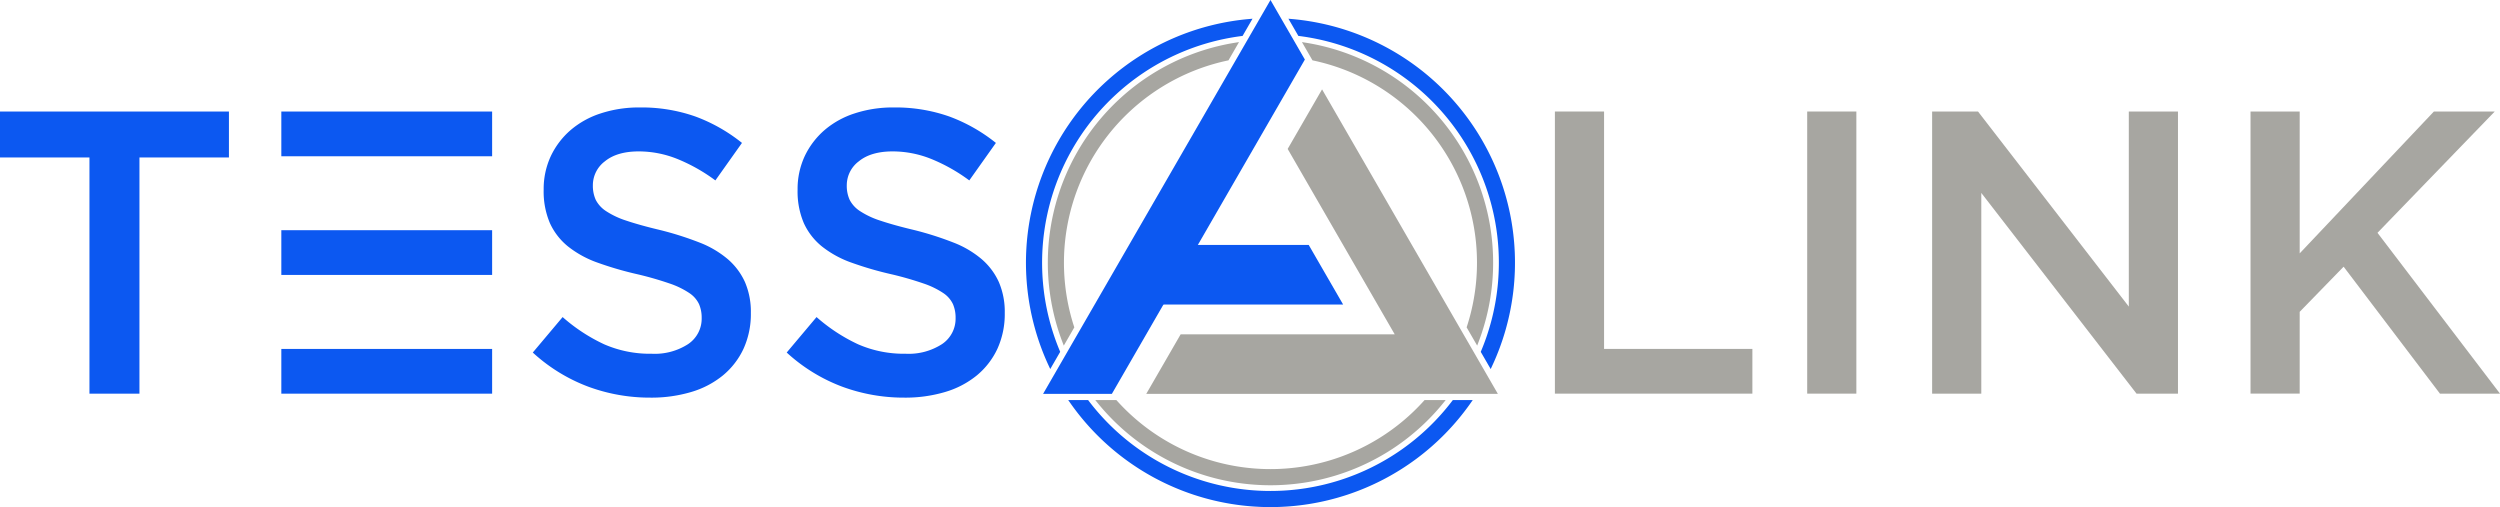 <svg xmlns="http://www.w3.org/2000/svg" width="640" height="129.817" viewBox="0 0 640 129.817">
  <g id="TL_CorpLogo_Blue_Black" transform="translate(-152.852 -354.668)">
    <path id="Path_15456" data-name="Path 15456" d="M486.335,450.809h50.557v-11.45h-37.97V378.585H486.335Z" transform="translate(64.57 4.631)" fill="#a7a6a1" fill-rule="evenodd"/>
    <rect id="Rectangle_3" data-name="Rectangle 3" width="12.587" height="72.222" transform="translate(615.494 383.216)" fill="#a7a6a1"/>
    <path id="Path_15457" data-name="Path 15457" d="M617.593,428.523l-38.605-49.936H567.242v72.222h12.587V399.427l39.74,51.382h10.61V378.585H617.593Z" transform="translate(80.235 4.631)" fill="#a7a6a1" fill-rule="evenodd"/>
    <path id="Path_15458" data-name="Path 15458" d="M668.03,409.638l30.025-31.056H682.475L648.117,414.9V378.586H635.529v72.222h12.587V429.865l11.246-11.555,24.66,32.5h15.373Z" transform="translate(93.457 4.63)" fill="#a7a6a1" fill-rule="evenodd"/>
    <path id="Path_15459" data-name="Path 15459" d="M188.553,390.347h22.906V378.585H152.852v11.762h22.9v60.462H188.55Z" transform="translate(0 4.631)" fill="#0c58f1" fill-rule="evenodd"/>
    <path id="Path_15460" data-name="Path 15460" d="M282.5,397.631a7.672,7.672,0,0,1,3.094-6.139q3.1-2.527,8.668-2.528a26.536,26.536,0,0,1,9.8,1.91,44.189,44.189,0,0,1,9.8,5.519l6.81-9.6a42.507,42.507,0,0,0-11.917-6.758,41.4,41.4,0,0,0-14.29-2.32,31.275,31.275,0,0,0-9.887,1.5,22.422,22.422,0,0,0-7.759,4.282,20.292,20.292,0,0,0-5.073,6.654,19.888,19.888,0,0,0-1.839,8.616,20.587,20.587,0,0,0,1.6,8.564,16.44,16.44,0,0,0,4.655,5.984,26.221,26.221,0,0,0,7.557,4.131,87.339,87.339,0,0,0,10.3,2.993,85.4,85.4,0,0,1,8.219,2.372,21.248,21.248,0,0,1,4.97,2.426,7.01,7.01,0,0,1,2.476,2.837,8.732,8.732,0,0,1,.671,3.508,7.828,7.828,0,0,1-3.461,6.707,15.735,15.735,0,0,1-9.336,2.476,29.267,29.267,0,0,1-12.175-2.424,44.366,44.366,0,0,1-10.623-6.965l-7.639,9.079a43.689,43.689,0,0,0,14.136,8.714A45.528,45.528,0,0,0,297.254,452a35.666,35.666,0,0,0,10.422-1.444,23.126,23.126,0,0,0,8.1-4.23,19.575,19.575,0,0,0,5.279-6.81,21.425,21.425,0,0,0,1.892-9.184,19.228,19.228,0,0,0-1.5-7.892,16.949,16.949,0,0,0-4.4-5.881,25.164,25.164,0,0,0-7.291-4.282,81.4,81.4,0,0,0-10.074-3.19c-3.461-.825-6.294-1.616-8.548-2.373a21.431,21.431,0,0,1-5.279-2.477,7.593,7.593,0,0,1-2.626-2.889,8.714,8.714,0,0,1-.727-3.72Z" transform="translate(22.125 4.462)" fill="#0c58f1" fill-rule="evenodd"/>
    <path id="Path_15461" data-name="Path 15461" d="M336.959,397.631a7.671,7.671,0,0,1,3.094-6.139q3.1-2.527,8.668-2.528a26.536,26.536,0,0,1,9.8,1.91,44.187,44.187,0,0,1,9.8,5.519l6.81-9.6a42.538,42.538,0,0,0-11.916-6.758,41.405,41.405,0,0,0-14.291-2.32,31.275,31.275,0,0,0-9.887,1.5,22.421,22.421,0,0,0-7.758,4.282,20.33,20.33,0,0,0-5.073,6.654,19.889,19.889,0,0,0-1.839,8.616,20.567,20.567,0,0,0,1.6,8.564,16.437,16.437,0,0,0,4.655,5.984,26.229,26.229,0,0,0,7.557,4.131,87.3,87.3,0,0,0,10.3,2.992,85.44,85.44,0,0,1,8.219,2.372,21.249,21.249,0,0,1,4.97,2.426,7,7,0,0,1,2.476,2.837,8.733,8.733,0,0,1,.671,3.508,7.828,7.828,0,0,1-3.462,6.707,15.735,15.735,0,0,1-9.336,2.476,29.259,29.259,0,0,1-12.175-2.424,44.378,44.378,0,0,1-10.623-6.965l-7.639,9.079a43.675,43.675,0,0,0,14.135,8.713A45.532,45.532,0,0,0,351.709,452a35.66,35.66,0,0,0,10.421-1.444,23.124,23.124,0,0,0,8.1-4.23,19.561,19.561,0,0,0,5.279-6.81,21.426,21.426,0,0,0,1.892-9.184,19.249,19.249,0,0,0-1.5-7.892,16.949,16.949,0,0,0-4.4-5.881,25.165,25.165,0,0,0-7.291-4.282,81.41,81.41,0,0,0-10.076-3.2c-3.462-.825-6.294-1.616-8.546-2.373a21.419,21.419,0,0,1-5.279-2.477,7.587,7.587,0,0,1-2.626-2.888,8.713,8.713,0,0,1-.725-3.712Z" transform="translate(32.669 4.462)" fill="#0c58f1" fill-rule="evenodd"/>
    <path id="Path_15463" data-name="Path 15463" d="M213.189,378.585h53.965v11.459H213.189Zm0,41.838h53.965V408.964H213.189Zm53.965,18.936v11.459H213.189V439.358Z" transform="translate(11.683 4.631)" fill="#0c58f1" fill-rule="evenodd"/>
    <g id="Group_16091" data-name="Group 16091" transform="translate(415.998 354.668)">
      <g id="Group_16090" data-name="Group 16090" transform="translate(3.881)">
        <path id="Path_15465" data-name="Path 15465" d="M394.173,455.5l49.409-85.583-8.8-15.25L376.563,455.5Z" transform="translate(-376.563 -354.668)" fill="#0c58f1" fill-rule="evenodd"/>
        <path id="Path_15466" data-name="Path 15466" d="M398.229,407.2h43.848l8.805,15.251H389.421Z" transform="translate(-374.073 -344.497)" fill="#0c58f1" fill-rule="evenodd"/>
        <path id="Path_15464" data-name="Path 15464" d="M407.5,436.539h54.794l-27.4-47.454,8.805-15.251,36.2,62.7,7.172,12.423,1.633,2.828H398.692Z" transform="translate(-372.278 -350.957)" fill="#a7a6a1" fill-rule="evenodd"/>
      </g>
      <path id="Path_15467" data-name="Path 15467" d="M431.887,362.522a59,59,0,0,1,46.942,81.312l1.94,3.358a62.128,62.128,0,0,0-50.819-88.02Z" transform="translate(-362.345 -353.796)" fill="#0c58f1" stroke="#0c58f1" stroke-width="1" fill-rule="evenodd"/>
      <path id="Path_15468" data-name="Path 15468" d="M480.372,420.035a56.515,56.515,0,0,0-47.484-55.786l2.057,3.568a53.424,53.424,0,0,1,39.687,68.741l2.063,3.571A56.368,56.368,0,0,0,480.372,420.035Z" transform="translate(-361.777 -352.813)" fill="#a7a6a1" stroke="#a7a6a1" stroke-width="1" fill-rule="evenodd"/>
      <path id="Path_15469" data-name="Path 15469" d="M472.11,440.893a53.369,53.369,0,0,1-79.344,0h-4.125a56.507,56.507,0,0,0,87.6,0Z" transform="translate(-370.344 -337.973)" fill="#a7a6a1" stroke="#a7a6a1" stroke-width="1" fill-rule="evenodd"/>
      <path id="Path_15470" data-name="Path 15470" d="M480.509,440.893a58.965,58.965,0,0,1-93.864,0h-3.883a62.109,62.109,0,0,0,101.63,0Z" transform="translate(-371.482 -337.973)" fill="#0c58f1" stroke="#0c58f1" stroke-width="1" fill-rule="evenodd"/>
      <path id="Path_15471" data-name="Path 15471" d="M383.738,436.559a53.428,53.428,0,0,1,39.688-68.741l2.06-3.569a56.55,56.55,0,0,0-43.806,75.882Z" transform="translate(-372.404 -352.813)" fill="#a7a6a1" stroke="#a7a6a1" stroke-width="1" fill-rule="evenodd"/>
      <path id="Path_15472" data-name="Path 15472" d="M381.017,443.833a59.008,59.008,0,0,1,46.942-81.306l1.938-3.357a62.132,62.132,0,0,0-50.82,88.021Z" transform="translate(-373.312 -353.796)" fill="#0c58f1" stroke="#0c58f1" stroke-width="1" fill-rule="evenodd"/>
    </g>
  </g>
</svg>
